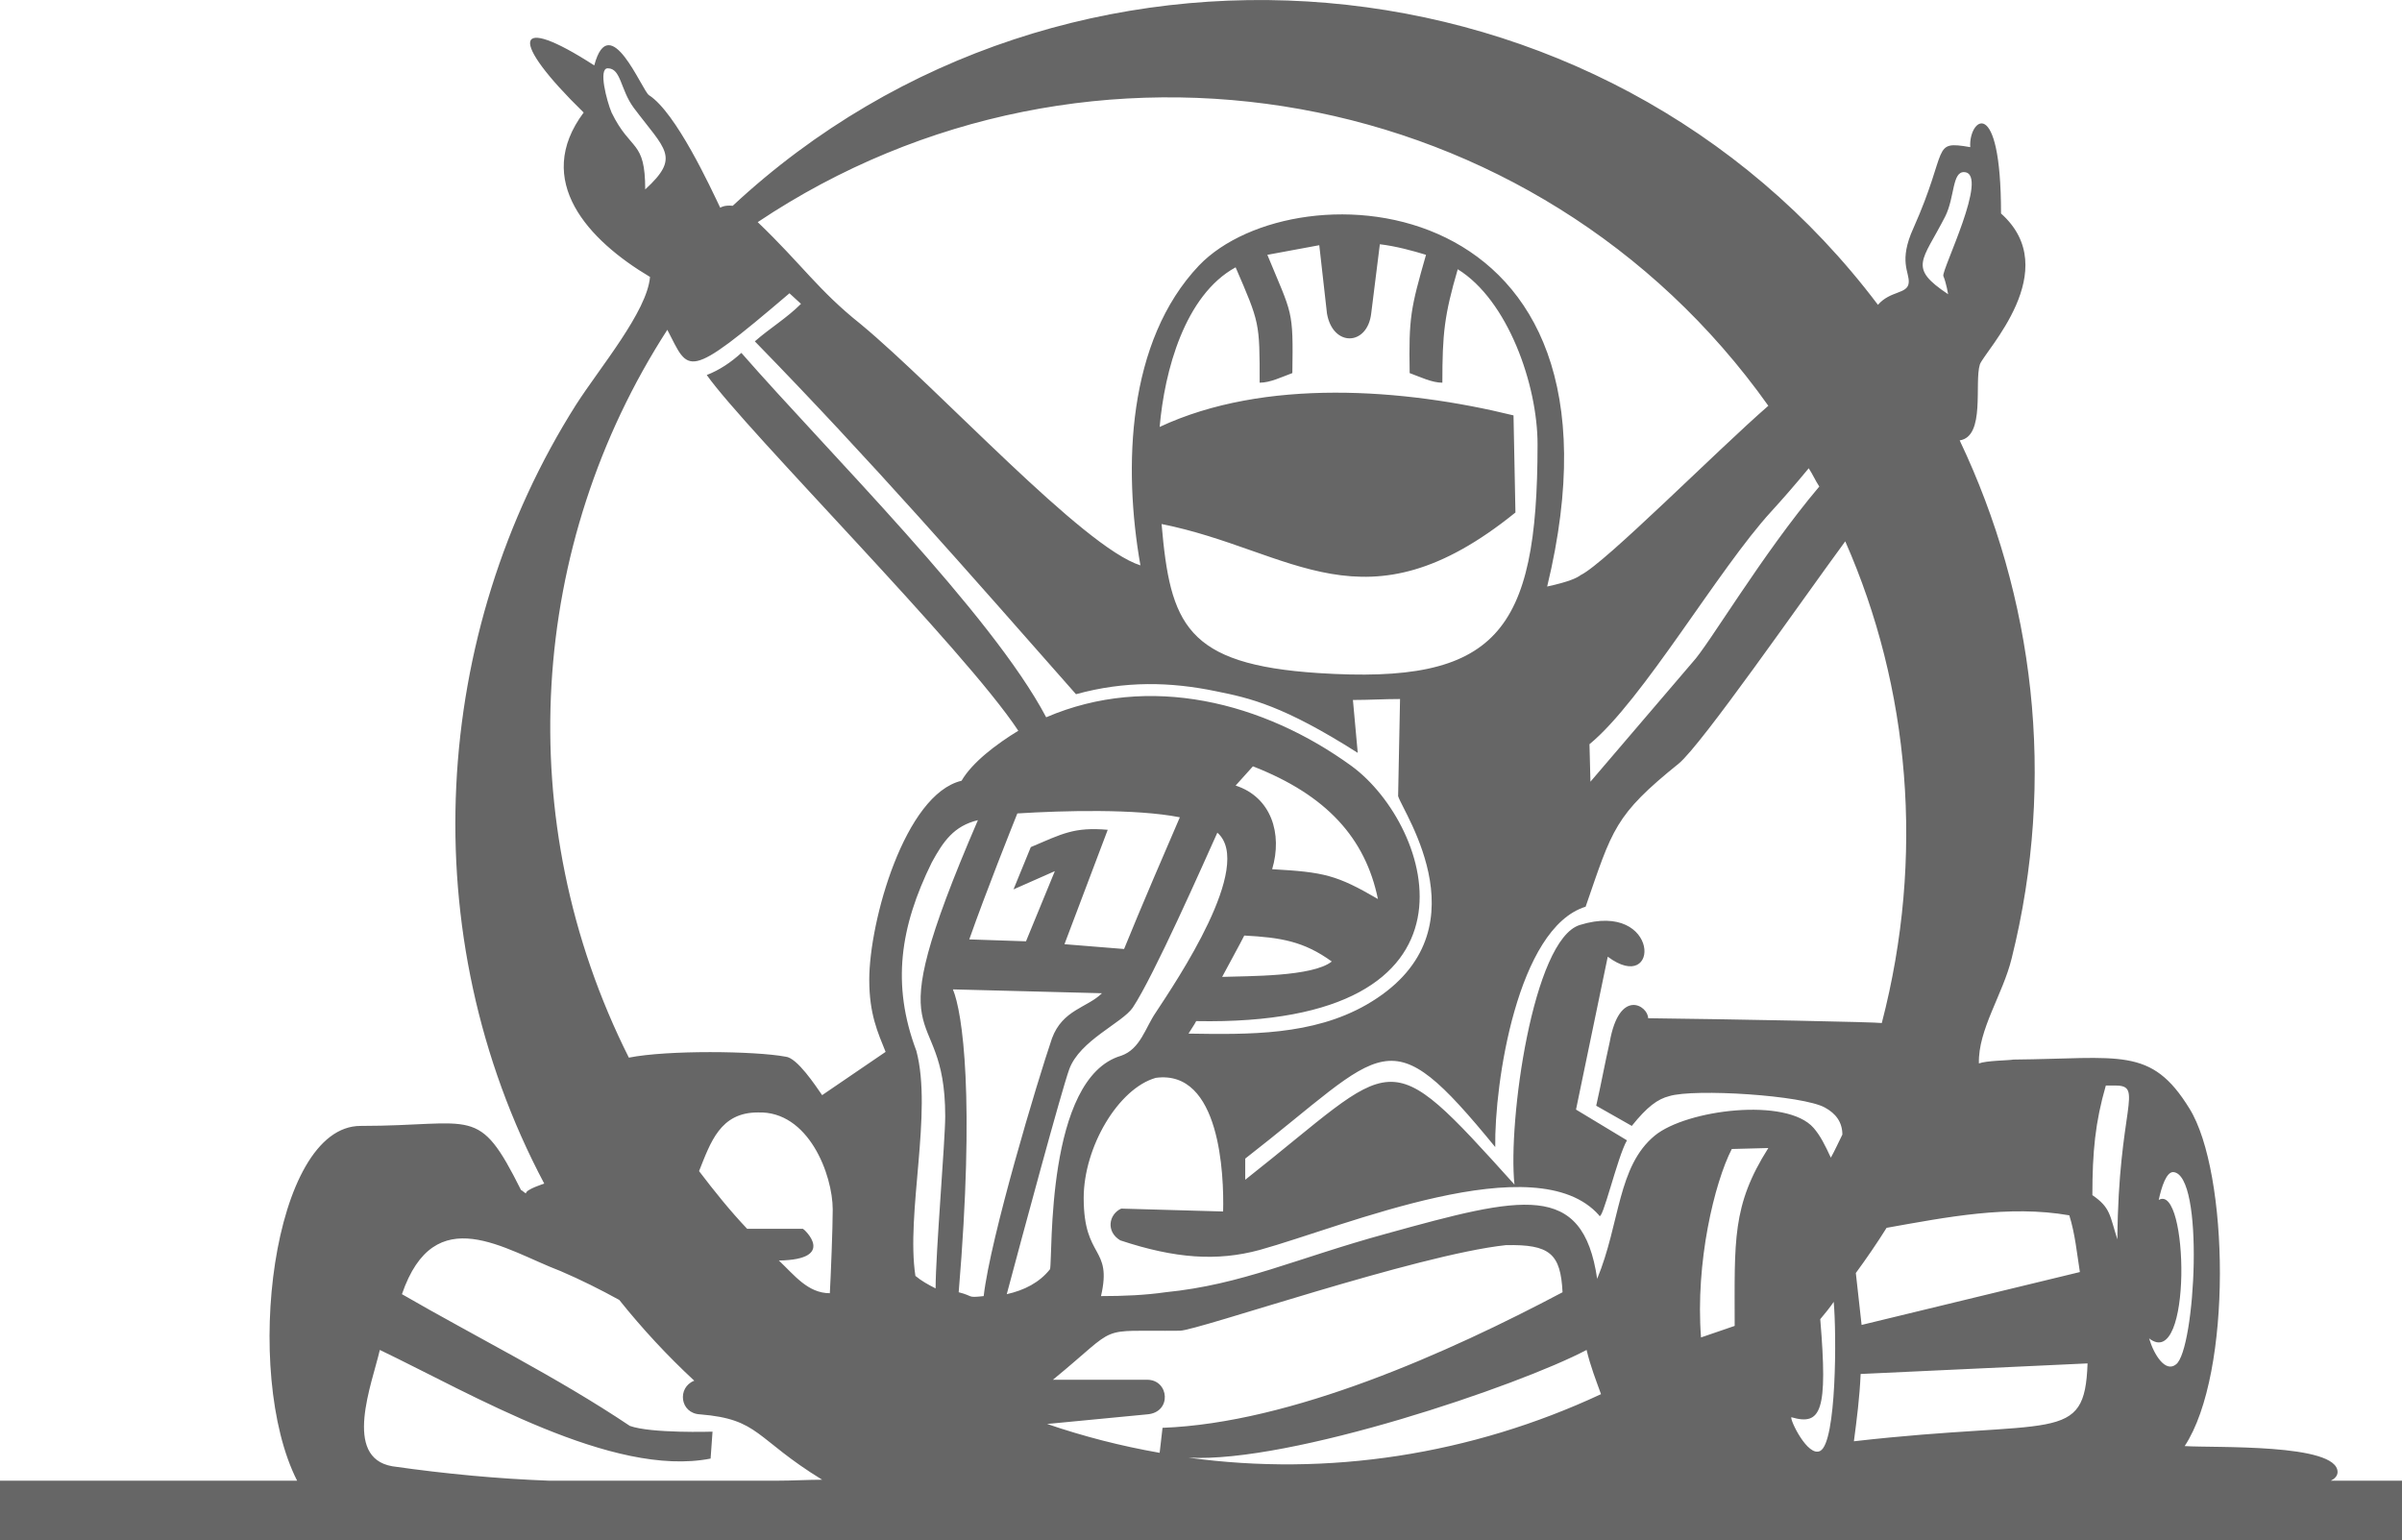 <?xml version="1.0" encoding="UTF-8"?>
<!DOCTYPE svg PUBLIC "-//W3C//DTD SVG 1.1//EN" "http://www.w3.org/Graphics/SVG/1.1/DTD/svg11.dtd">
<!-- Creator: CorelDRAW X8 -->
<svg xmlns="http://www.w3.org/2000/svg" xml:space="preserve" width="4.751in" height="3.047in" version="1.1" style="shape-rendering:geometricPrecision; text-rendering:geometricPrecision; image-rendering:optimizeQuality; fill-rule:evenodd; clip-rule:evenodd"
viewBox="0 0 2498 1602"
 xmlns:xlink="http://www.w3.org/1999/xlink">
 <defs>
  <style type="text/css">
   <![CDATA[
    .fil0 {fill:#666666}
   ]]>
  </style>
 </defs>
 <g id="Layer_x0020_1">
  <path class="fil0" d="M2092 997c47,-188 23,-377 -54,-539 27,-4 15,-60 21,-79 5,-14 88,-98 22,-157 0,-126 -34,-98 -32,-69 -41,-7 -22,1 -59,84 -16,35 -4,46 -5,57 -1,12 -19,8 -32,23 -285,-378 -845,-425 -1191,-103 -9,-1 -13,2 -13,2 -10,-21 -46,-99 -74,-117 -7,-4 -41,-91 -57,-31 -85,-55 -89,-27 -11,49 -53,71 5,133 69,171 -3,36 -52,94 -77,133 -150,237 -171,550 -33,810 0,0 -19,6 -19,10 0,1 -5,-4 -5,-3 -45,-90 -48,-67 -167,-67 -92,0 -123,257 -66,369l-309 0 0 62c754,0 1756,0 2498,0l0 -62 -74 0c4,-2 7,-5 7,-9 0,-30 -128,-25 -159,-27 50,-76 46,-285 5,-351 -40,-65 -72,-52 -183,-51 -6,1 -28,1 -36,4 -1,-35 25,-72 34,-109l0 0zm-1521 543l237 0c16,0 32,-1 47,-1 -70,-43 -65,-63 -127,-68 -21,-1 -24,-28 -6,-35 -28,-26 -54,-54 -78,-84 -20,-11 -40,-21 -61,-30 -58,-22 -131,-75 -165,24 76,44 161,86 237,137 22,8 86,6 86,6l-2 28c-102,20 -248,-67 -344,-113 -8,35 -39,112 13,121 56,8 110,13 163,15l0 0zm1322 -168c5,-6 10,-12 14,-18 3,33 3,146 -14,155 -13,7 -32,-33 -30,-35 31,9 38,-6 30,-102zm37 -48c11,-15 22,-31 32,-47 62,-11 127,-24 190,-13 6,19 8,40 11,59l-227 55 -6 -54 0 0zm-1236 -981c23,44 18,55 127,-38l12 11c-15,15 -32,25 -48,39 121,124 222,240 334,367 51,-14 98,-13 146,-3 35,7 70,15 147,64l-5 -55c17,0 32,-1 49,-1l-2 101c5,17 94,144 -33,217 -56,32 -122,31 -185,30 3,-5 6,-9 8,-13 314,6 246,-203 162,-265 -92,-67 -211,-97 -318,-51 -57,-108 -227,-276 -317,-379 -11,10 -23,18 -36,23 41,58 268,285 324,370 -23,14 -48,33 -59,52 -59,14 -96,146 -96,207 0,36 9,55 17,75l-66 45c-7,-10 -26,-39 -38,-40 -32,-6 -123,-7 -163,1 -124,-247 -104,-534 40,-757l0 0zm1263 721c-4,-1 -155,-4 -243,-5 0,-13 -30,-32 -40,25 -5,22 -9,44 -14,66l37 21c16,-20 27,-28 39,-31 26,-8 139,-1 162,12 11,6 18,15 18,28 -4,8 -8,17 -12,24 -6,-13 -11,-23 -18,-31 -28,-32 -132,-19 -165,8 -39,32 -36,91 -60,149 -15,-102 -78,-86 -219,-47 -95,26 -150,53 -230,61 -21,3 -43,4 -67,4 12,-52 -18,-38 -18,-102 0,-53 36,-114 75,-125l0 0c67,-9 71,101 70,139l-106 -3c-13,6 -16,24 -1,33 57,19 101,22 145,10 87,-24 288,-110 353,-36 3,9 19,-61 29,-78l-53 -32 33 -159c55,41 55,-59 -29,-33 -49,15 -75,205 -68,270 -137,-152 -120,-131 -280,-5 0,0 0,-9 0,-22 148,-115 147,-150 260,-12 -1,-66 23,-228 94,-250 28,-81 30,-95 97,-149 24,-20 126,-167 173,-231 67,152 83,328 38,501l0 0zm-65 -558c-60,71 -115,165 -132,183 -11,13 -106,124 -106,124l-1 -39c55,-45 134,-182 189,-242 11,-12 25,-28 39,-45 4,6 7,13 11,19zm-53 -84c-54,47 -170,164 -195,176 -4,3 -12,7 -35,12 101,-417 -261,-439 -362,-334 -75,79 -79,210 -61,312 -60,-19 -209,-183 -291,-251 -44,-35 -61,-62 -107,-106 344,-230 811,-147 1051,191l0 0zm-772 557l-59 -2c18,-51 44,-116 50,-131 48,-3 123,-5 169,4 -13,30 -41,95 -58,137l-62 -5 45 -119c-35,-3 -47,4 -80,18l-18 44 43 -19 -30 73 0 0zm-76 50l155 4c-15,15 -41,17 -52,47 -15,44 -64,207 -71,268 -18,2 -10,0 -26,-4 17,-203 4,-291 -6,-315zm215 -585c5,-58 26,-137 79,-166 25,58 25,57 25,120 11,0 23,-6 34,-10 1,-67 0,-60 -26,-123l54 -10 8 71c6,35 42,34 46,0l9 -72c17,2 35,7 48,11 -16,56 -18,65 -17,123 11,4 23,10 34,10 0,-51 2,-70 16,-118 52,32 83,120 83,182 0,197 -43,250 -228,238 -138,-9 -154,-51 -163,-155 136,27 211,115 368,-12l-2 -101c-114,-28 -259,-39 -368,12zm-574 -373c14,0 13,22 27,41 33,44 49,51 12,85 0,-52 -15,-39 -35,-80 -5,-12 -14,-46 -4,-46l0 0zm1411 108c26,2 -24,102 -22,108 3,7 5,19 5,19 -42,-28 -27,-34 -3,-81 10,-20 7,-47 20,-46l0 0zm-740 618c77,30 117,75 130,138 -43,-25 -56,-28 -110,-31 11,-37 -1,-75 -38,-87l18 -20zm-286 56c-110,255 -34,180 -34,308 0,25 -10,143 -10,179 -8,-4 -15,-8 -21,-13 -10,-65 18,-170 1,-234 -26,-69 -17,-129 16,-196 12,-22 23,-38 48,-44l0 0zm249 13c39,34 -43,155 -64,187 -11,16 -16,38 -36,45 -79,23 -71,209 -74,222 -11,14 -27,22 -45,26 16,-60 57,-212 65,-234 11,-30 55,-48 66,-64 22,-33 74,-151 88,-182l0 0zm28 107c38,2 62,6 91,27 -20,16 -87,15 -114,16 9,-17 18,-33 23,-43l0 0zm906 156c30,0 3,23 2,160 -8,-25 -7,-33 -26,-46 0,-45 3,-76 14,-114l10 0zm-1412 28c53,-2 78,65 78,101 0,19 -2,69 -3,87 -23,0 -37,-19 -53,-34 61,-1 26,-33 25,-33l-58 0c-18,-19 -34,-39 -50,-60 12,-30 22,-61 61,-61l0 0zm1051 37c-38,60 -35,96 -35,185l-35 12c-6,-78 14,-161 32,-196l38 -1 0 0zm421 25c33,2 23,185 3,200 -11,9 -23,-10 -28,-27 45,35 41,-162 10,-144 3,-14 8,-29 15,-29l0 0zm-1171 262l104 -10c26,-2 23,-36 0,-36l-98 0c72,-59 43,-50 132,-51 18,0 246,-79 339,-89 46,-1 57,9 59,49 -119,63 -282,136 -416,141l-3 26c-40,-7 -79,-17 -117,-30zm147 35c106,6 344,-75 414,-112 4,17 10,32 15,46 -135,63 -284,86 -429,66l0 0zm935 -98c-3,85 -33,57 -243,81 3,-23 6,-46 7,-70l236 -11 0 0z"/>
 </g>
</svg>
